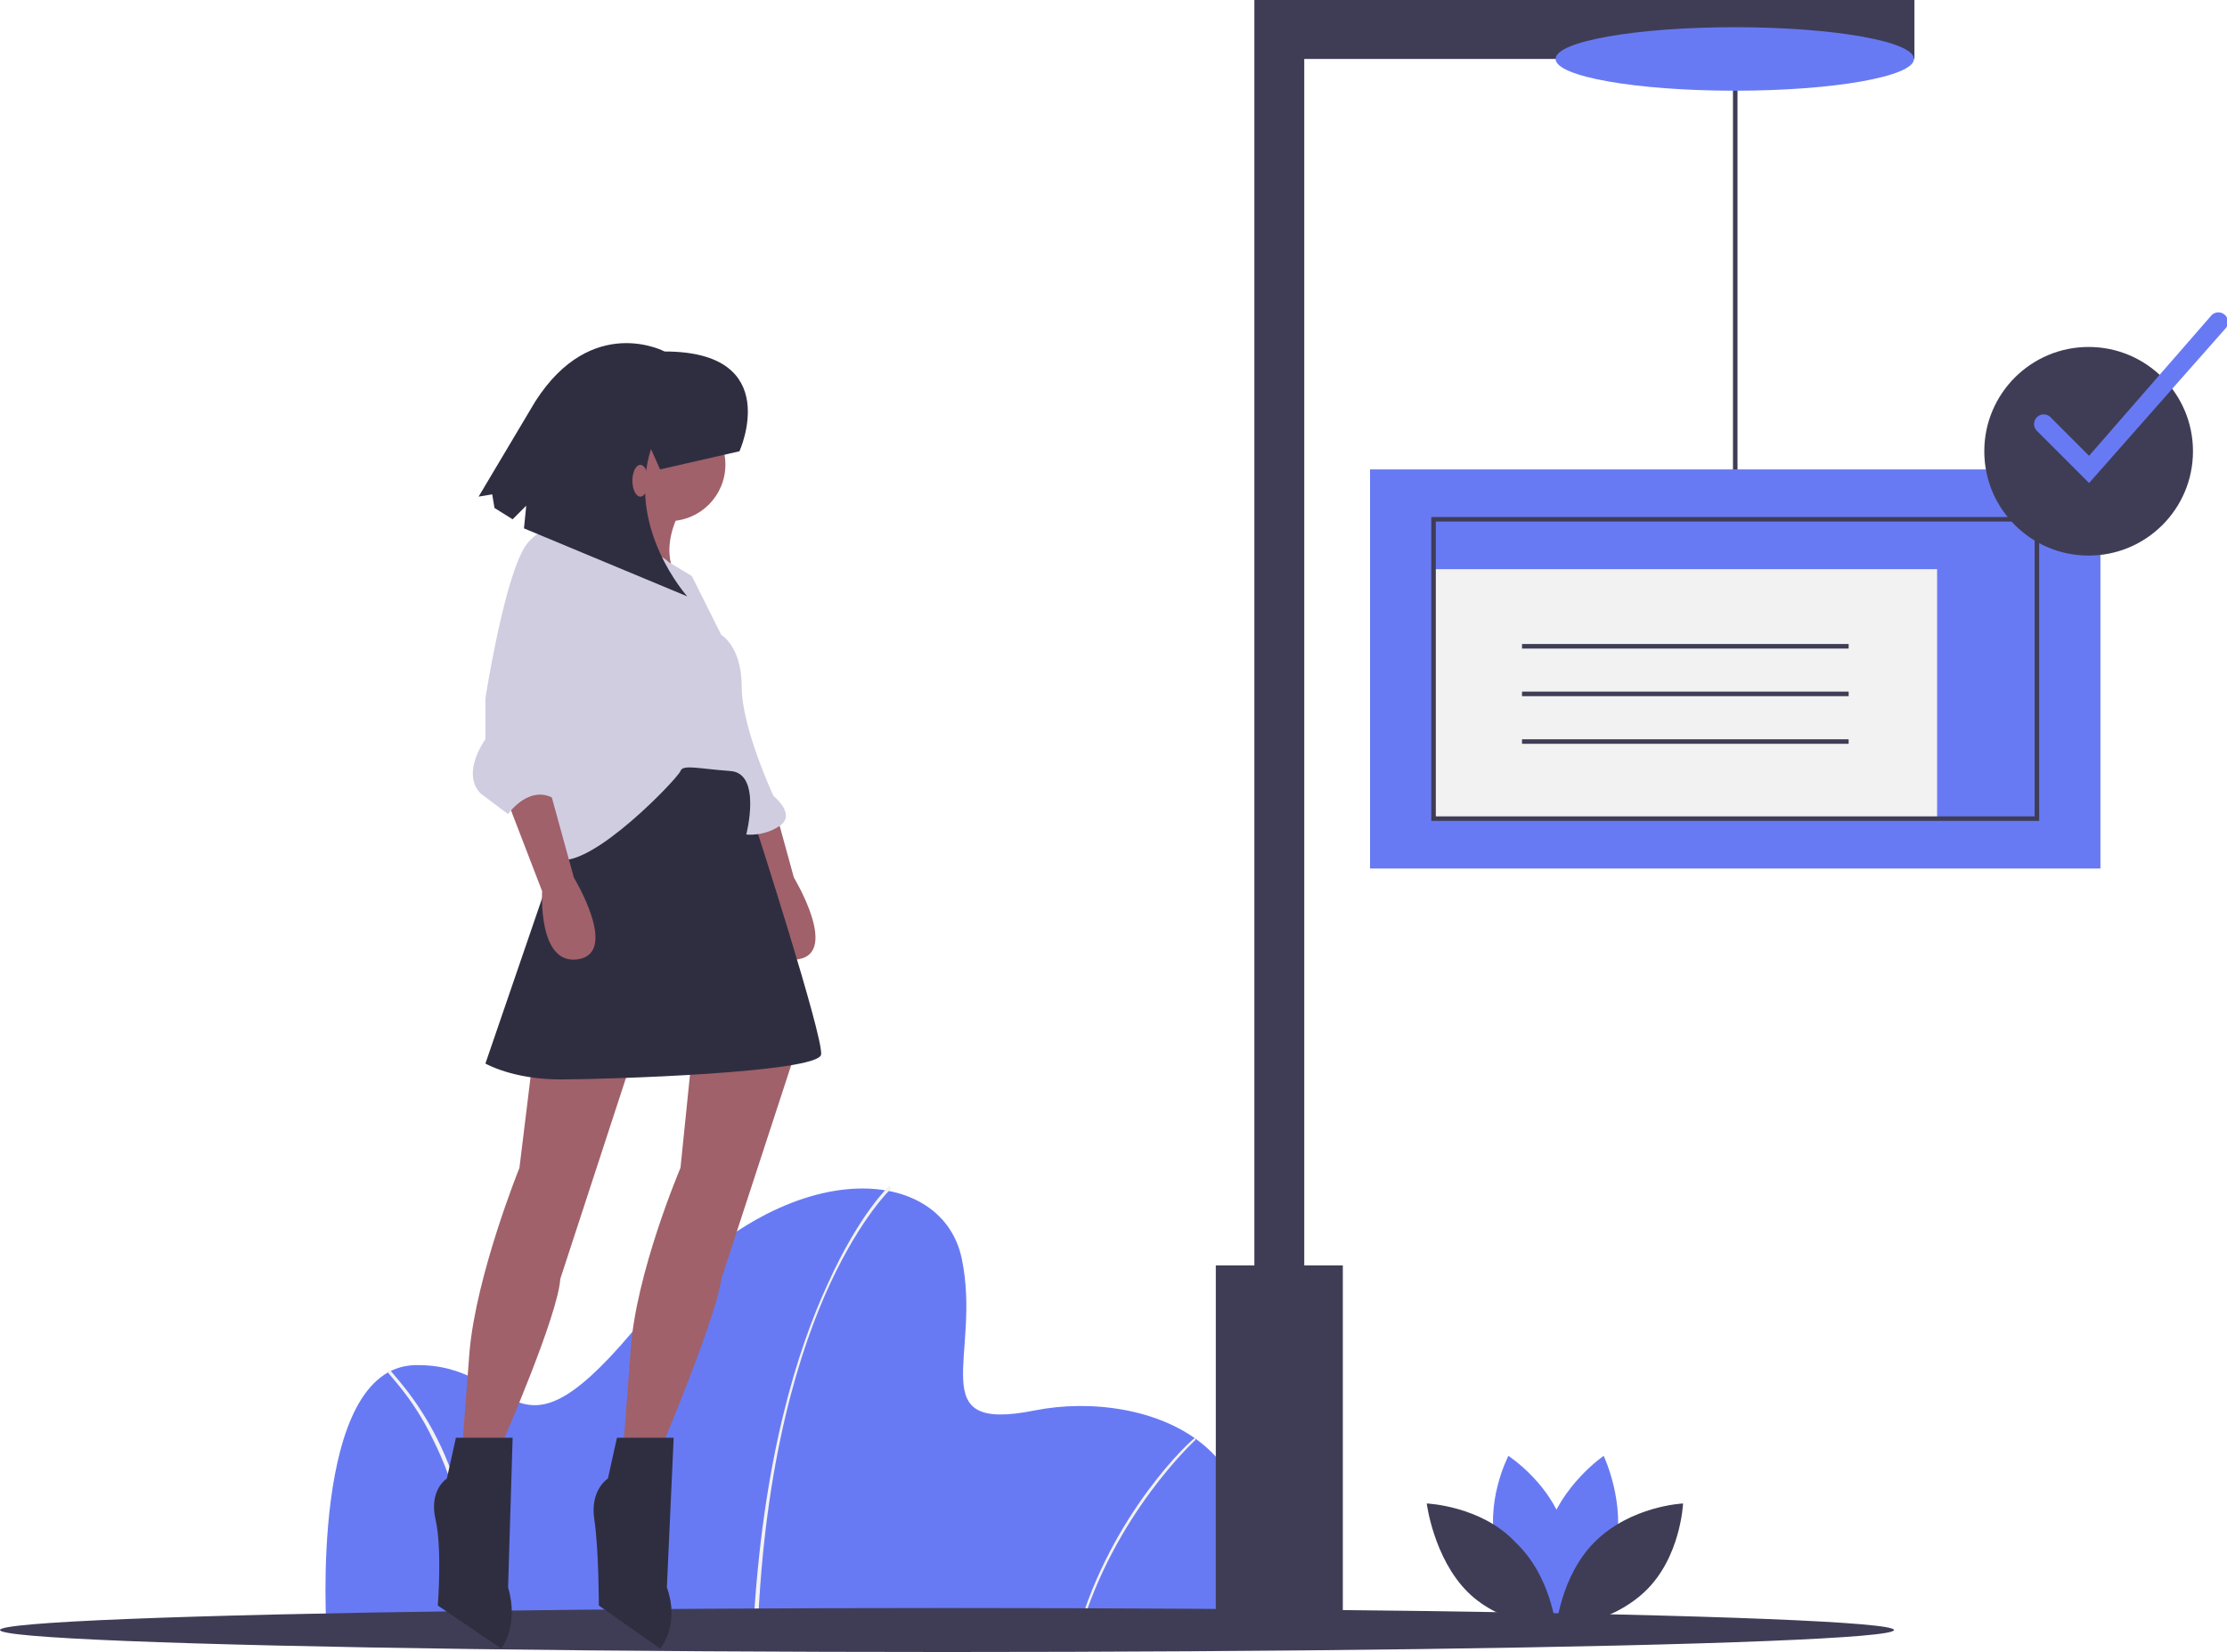 <svg data-name="Layer 1" xmlns="http://www.w3.org/2000/svg" viewBox="0 0 981.8 728.5"><path d="M537 720H144s-8-117 39-118 42 52 101-21 131-69 140-26-18 77 32 67 121 17 81 98z" fill="#687af3"/><path d="M334 720h-2c4-77 20-126 33-154 14-31 27-43 27-43l1 1s-13 12-27 42c-13 28-29 77-32 154zM476 720h-1c15-53 51-86 52-86v1s-36 33-51 85zM206 720h-2c6-38-4-67-13-85-9-19-20-29-20-30l1-1c0 1 11 11 21 31 9 18 18 47 13 85z" fill="#f2f2f2"/><path fill="#3f3d56" d="M764 26h2v185h-2z"/><path d="M712 684c-6 21-26 34-26 34s-10-21-4-42 25-34 25-34 10 21 5 42z" fill="#687af3"/><path d="M660 684c6 21 25 34 25 34s10-21 5-42-25-34-25-34-11 21-5 42z" fill="#687af3"/><path d="M668 680c16 15 18 38 18 38s-24-1-39-16-18-39-18-39 24 1 39 17zM703 680c-15 15-17 38-17 38s23-1 39-16 17-39 17-39-23 1-39 17z" fill="#3f3d56"/><ellipse cx="417.5" cy="718.8" rx="417.5" ry="9.7" fill="#3f3d56"/><path d="M235 466l-6 49s-19 47-22 81l-3 39h18s24-55 25-71l33-101zM305 466l-5 49s-20 47-22 81l-3 39h18s23-55 25-71l33-101zM320 354l16 39s-2 33 16 30-2-36-2-36l-11-40s-14-3-19 7z" fill="#a0616a"/><circle cx="294.9" cy="204.9" r="24.9" fill="#a0616a"/><path d="M276 213s-8 27-14 27 38 17 38 17-11-11 0-32z" fill="#a0616a"/><path d="M250 364l-36 105s12 7 33 7 114-3 115-11-29-101-29-101l-6-35-67 18zM226 634h-25l-4 18s-8 5-5 18 1 38 1 38l28 19s8-10 3-27zM297 634h-25l-4 18s-8 5-6 18 2 38 2 38l27 19s9-10 3-27z" fill="#2f2e41"/><path d="M271 237s19 6 24 11l10 6 13 26s9 5 9 23 14 48 14 48 10 8 3 13-15 4-15 4 7-27-7-28-21-3-22 0-39 43-54 39-7-46-7-46l12-97s10-1 15 0l5 1z" fill="#d0cde1"/><path d="M224 354l15 39s-2 33 16 30-2-36-2-36l-11-40s-14-3-18 7z" fill="#a0616a"/><path d="M254 237l-3-1s-8-8-18 3-19 69-19 69v18s-11 15-2 24l12 9s9-13 20-7l2-5a17 17 0 002-4c2-3 5 1 3-3s0-6 0-7l2-8-2-43z" fill="#d0cde1"/><path d="M326 199s20-44-33-44c0 0-32-17-57 22l-25 42 6-1 1 6 8 5 6-6-1 10 72 30s-27-30-16-65l4 9z" fill="#2f2e41"/><ellipse cx="282.3" cy="212" rx="3.5" ry="7" fill="#a0616a"/><path fill="#3f3d56" d="M844 26V0H553v558h-17v154h56V558h-17V26h269z"/><ellipse cx="764.8" cy="26" rx="79" ry="14" fill="#687af3"/><path fill="#687af3" d="M604 207h322v176H604z"/><path fill="#f2f2f2" d="M632 251h222v110H632z"/><path d="M899 362H631V228h268zm-266-2h264V230H633z" fill="#3f3d56"/><path fill="#3f3d56" d="M671 284h144v2H671zM671 305h144v2H671zM671 326h144v2H671z"/><circle cx="920.8" cy="199" r="46" fill="#3f3d56"/><path d="M921 213l-23-23a4 4 0 116-6l17 17 54-62a4 4 0 016 6z" fill="#687af3"/></svg>